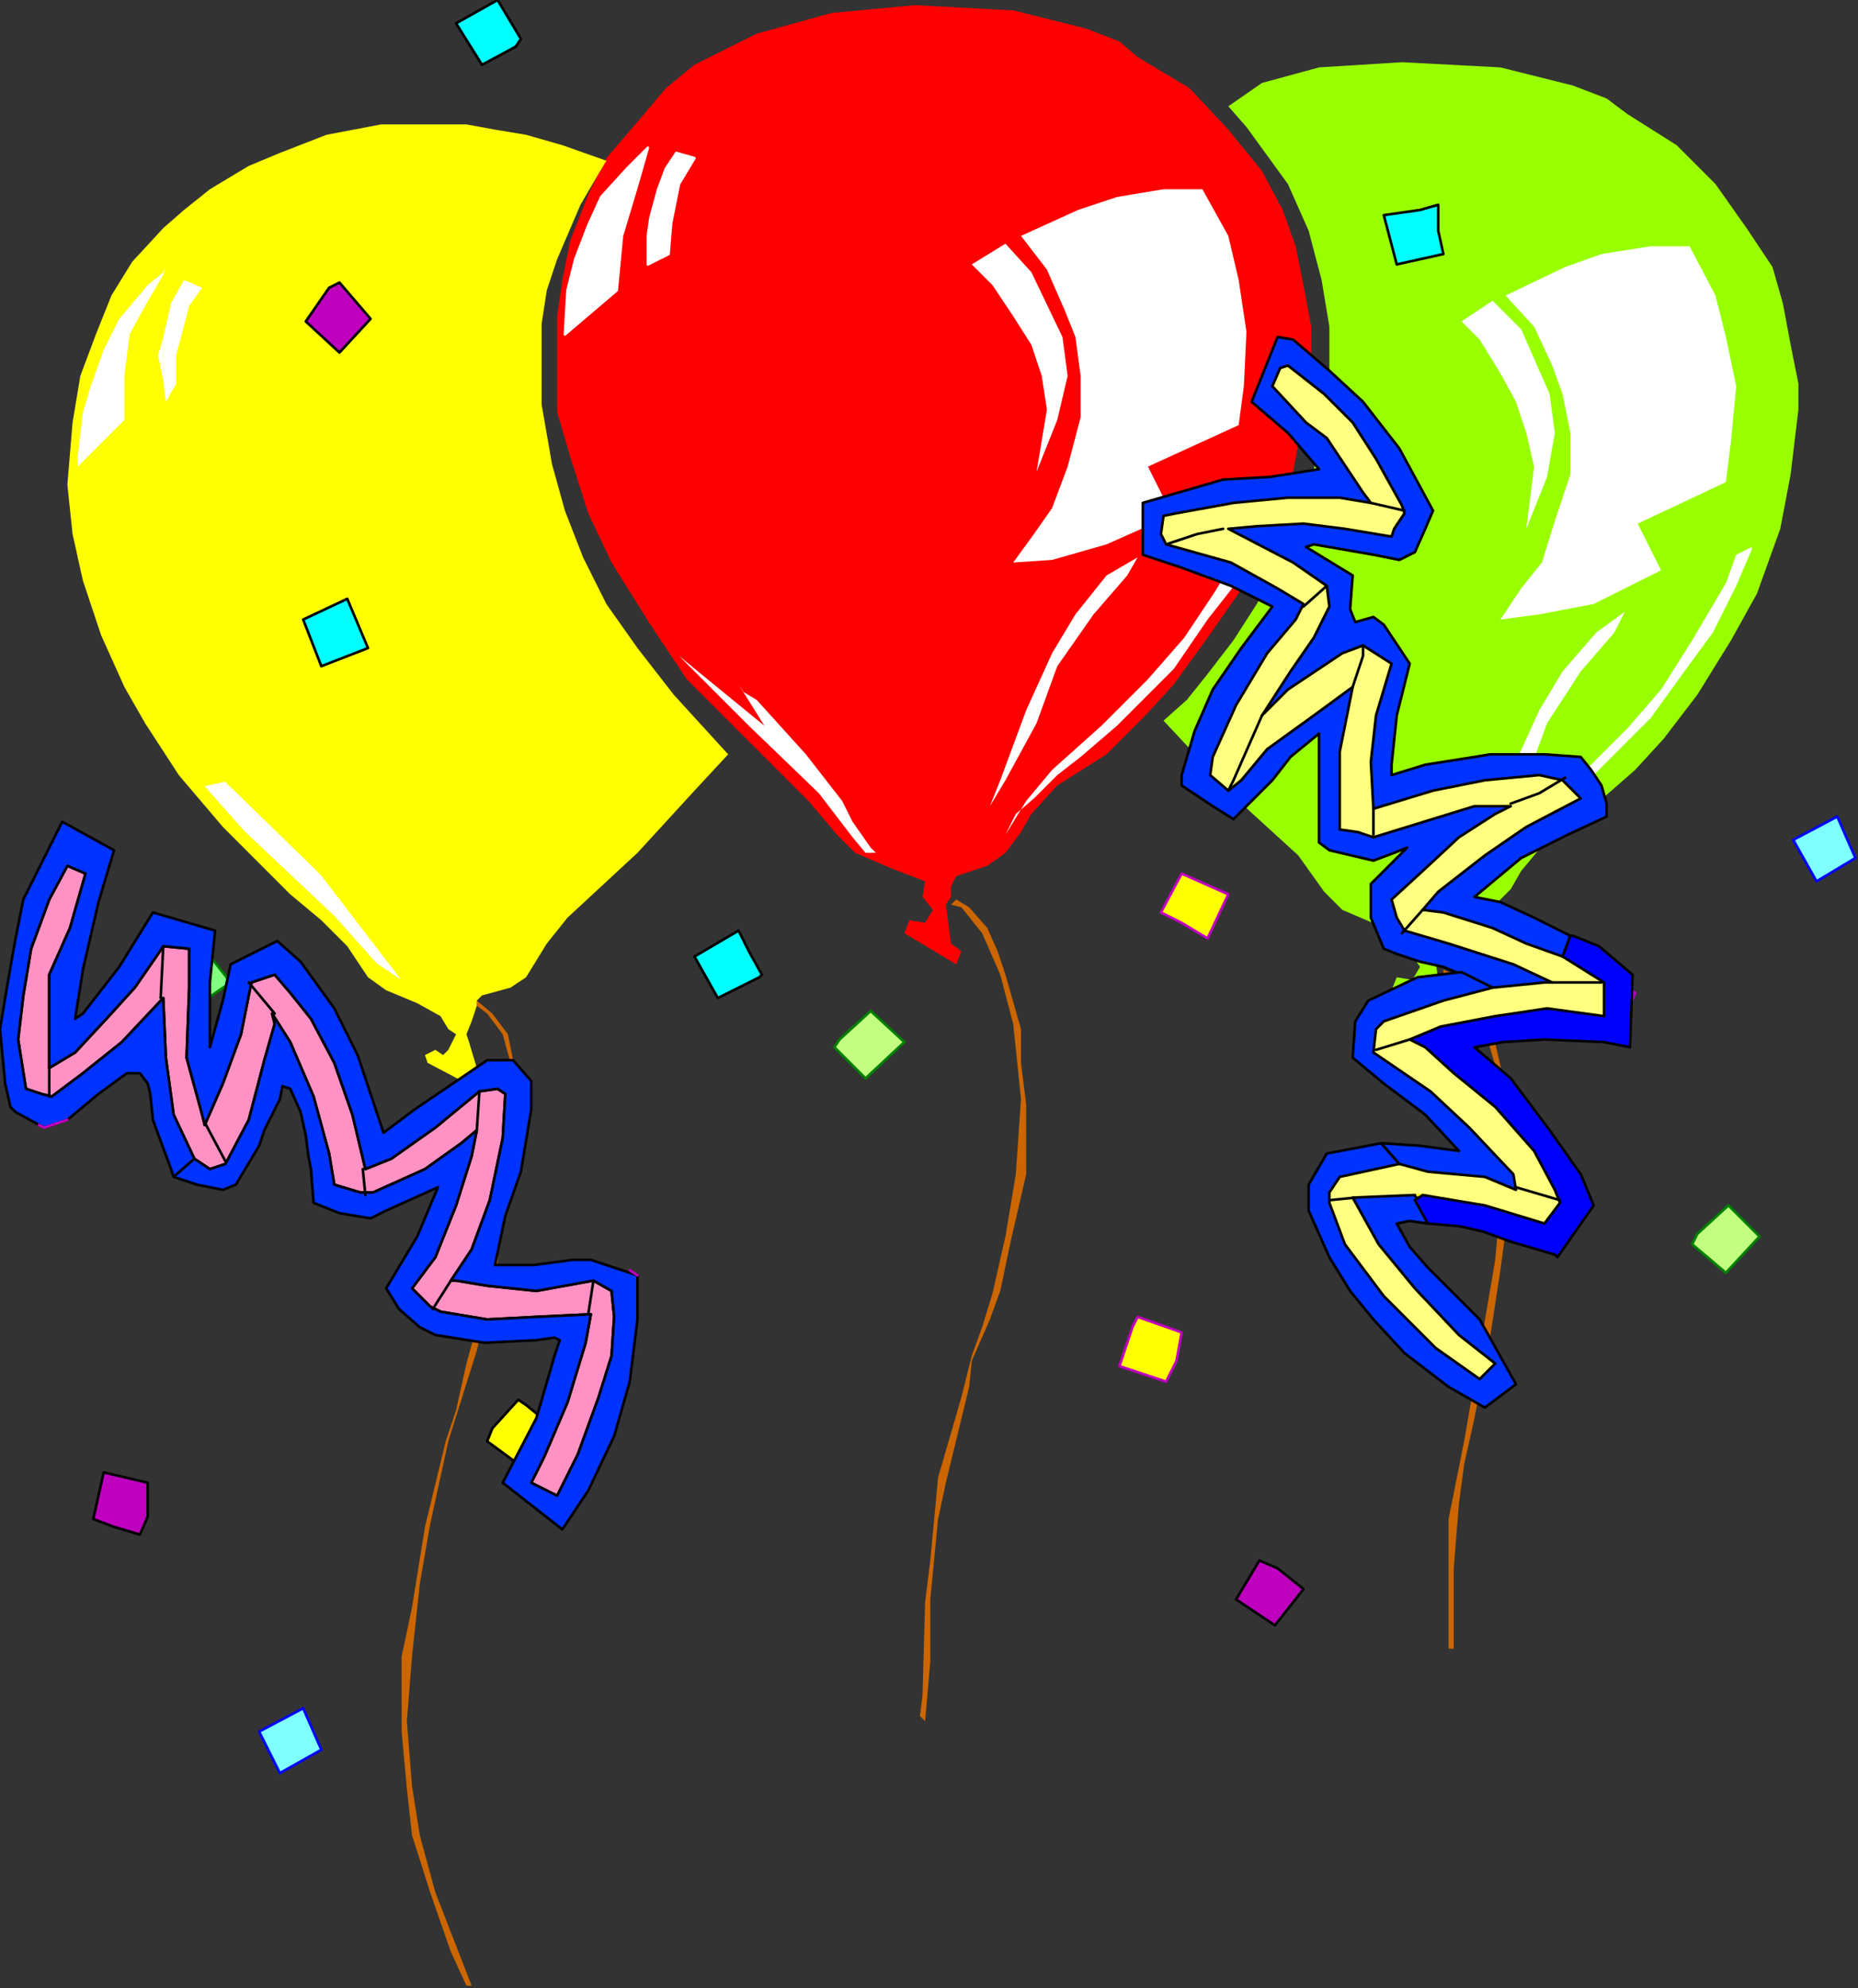 <?xml version="1.0" encoding="UTF-8" standalone="no"?>
<svg
   xmlns:dc="http://purl.org/dc/elements/1.1/"
   xmlns:cc="http://creativecommons.org/ns#"
   xmlns:rdf="http://www.w3.org/1999/02/22-rdf-syntax-ns#"
   xmlns:svg="http://www.w3.org/2000/svg"
   xmlns="http://www.w3.org/2000/svg"
   xmlns:sodipodi="http://sodipodi.sourceforge.net/DTD/sodipodi-0.dtd"
   xmlns:inkscape="http://www.inkscape.org/namespaces/inkscape"
   version="1.0"
   width="189.706mm"
   height="202.935mm"
   id="svg145"
   sodipodi:docname="SPCOC031.WMF">
  <rect width="100%" height="100%" fill="#333333" stroke="none"/>
  <sodipodi:namedview
     pagecolor="#ffffff"
     bordercolor="#666666"
     borderopacity="1"
     objecttolerance="10"
     gridtolerance="10"
     guidetolerance="10"
     inkscape:pageopacity="0"
     inkscape:pageshadow="2"
     inkscape:window-width="640"
     inkscape:window-height="480"
     id="namedview147" />
  <defs
     id="defs3">
    <pattern
       id="WMFhbasepattern"
       patternUnits="userSpaceOnUse"
       width="6"
       height="6"
       x="0"
       y="0" />
  </defs>
  <path
     style="fill:none;stroke:none;"
     d="  M -1,769   L -1,769   L -1,769   L -1,769   z "
     id="path5" />
  <path
     style="fill:#99ff00;fill-rule:evenodd;fill-opacity:1;stroke:none;"
     d="  M 691,183   L 687,204   L 678,229   L 668,247   L 655,268   L 642,285   L 631,297   L 615,311   L 597,324   L 587,336   L 583,343   L 576,350   L 569,355   L 557,359   L 556,364   L 556,367   L 554,371   L 556,385   L 560,388   L 558,393   L 537,382   L 539,377   L 545,378   L 548,373   L 544,367   L 545,361   L 532,357   L 518,351   L 511,344   L 501,330   L 478,309   L 449,278   L 458,270   L 466,260   L 476,247   L 485,233   L 493,218   L 501,200   L 507,181   L 511,161   L 513,144   L 513,126   L 510,108   L 505,89   L 497,71   L 489,60   L 481,49   L 474,41   L 487,32   L 509,26   L 541,24   L 579,26   L 607,33   L 620,38   L 628,44   L 647,56   L 662,71   L 674,88   L 684,103   L 688,117   L 691,133   L 694,148   L 694,158   L 691,183  z "
     id="path7" />
  <path
     style="fill:#cc6600;fill-rule:evenodd;fill-opacity:1;stroke:none;"
     d="  M 192,487   L 184,521   L 173,556   L 166,588   L 162,611   L 159,639   L 157,664   L 159,689   L 162,708   L 168,730   L 182,766   L 180,766   L 174,753   L 166,730   L 159,708   L 157,690   L 155,668   L 155,639   L 159,620   L 164,589   L 172,556   L 176,544   L 180,526   L 185,508   L 190,477   L 198,426   L 197,410   L 194,399   L 188,391   L 184,388   L 184,386   L 190,391   L 196,399   L 198,409   L 199,426   L 198,445   L 194,466   L 192,487  z "
     id="path9" />
  <path
     style="fill:#cc6600;fill-rule:evenodd;fill-opacity:1;stroke:none;"
     d="  M 355,662   L 356,654   L 357,618   L 359,602   L 362,570   L 371,539   L 375,523   L 379,512   L 383,499   L 388,477   L 392,453   L 394,424   L 391,395   L 386,376   L 379,360   L 371,350   L 367,349   L 369,347   L 374,350   L 381,358   L 385,367   L 388,376   L 394,397   L 394,410   L 396,426   L 396,453   L 390,479   L 386,498   L 382,509   L 375,525   L 374,535   L 365,572   L 362,586   L 359,617   L 359,641   L 357,664   L 355,662  z "
     id="path11" />
  <path
     style="fill:#cc6600;fill-rule:evenodd;fill-opacity:1;stroke:none;"
     d="  M 577,486   L 580,453   L 579,428   L 577,411   L 572,394   L 567,384   L 561,378   L 557,376   L 557,374   L 563,377   L 570,384   L 575,394   L 579,411   L 582,428   L 583,455   L 581,475   L 579,490   L 575,516   L 569,547   L 565,565   L 563,580   L 561,605   L 561,636   L 559,636   L 559,586   L 565,556   L 569,533   L 577,486  z "
     id="path13" />
  <path
     style="fill:#ff0000;fill-rule:evenodd;fill-opacity:1;stroke:none;"
     d="  M 503,161   L 499,182   L 491,207   L 480,226   L 466,246   L 453,264   L 442,276   L 427,291   L 408,303   L 398,314   L 394,321   L 388,329   L 381,334   L 369,338   L 367,342   L 367,346   L 365,349   L 367,364   L 371,367   L 369,372   L 349,360   L 351,355   L 357,356   L 360,351   L 356,346   L 357,340   L 344,335   L 330,329   L 323,322   L 312,309   L 290,287   L 265,262   L 251,241   L 236,217   L 227,198   L 220,176   L 215,159   L 215,145   L 215,122   L 217,108   L 220,93   L 227,75   L 234,61   L 246,47   L 257,34   L 268,25   L 292,13   L 321,5   L 353,2   L 391,4   L 419,11   L 432,16   L 439,22   L 459,34   L 474,50   L 487,66   L 495,81   L 500,95   L 503,110   L 506,126   L 506,136   L 503,161  z "
     id="path15" />
  <path
     style="fill:#ffff00;fill-rule:evenodd;fill-opacity:1;stroke:none;"
     d="  M 161,387   L 149,382   L 142,377   L 134,365   L 124,355   L 112,345   L 86,319   L 69,299   L 56,279   L 48,265   L 39,245   L 32,224   L 28,206   L 26,187   L 28,163   L 31,145   L 37,129   L 43,114   L 51,101   L 63,88   L 71,81   L 81,73   L 96,64   L 108,59   L 126,52   L 147,48   L 180,48   L 191,50   L 203,52   L 217,56   L 234,62   L 231,67   L 224,79   L 215,100   L 211,112   L 209,125   L 209,156   L 213,179   L 218,197   L 225,215   L 234,233   L 246,250   L 260,268   L 281,291   L 268,305   L 246,329   L 219,354   L 211,364   L 203,377   L 197,381   L 186,384   L 184,386   L 184,388   L 182,394   L 180,399   L 181,402   L 184,412   L 187,415   L 188,418   L 184,420   L 165,410   L 164,407   L 168,405   L 171,407   L 173,405   L 176,399   L 173,397   L 170,392   L 161,387  z "
     id="path17" />
  <path
     style="fill:#ffffff;fill-rule:evenodd;fill-opacity:1;stroke:none;"
     d="  M 63,130   L 63,147   L 64,155   L 68,148   L 68,137   L 73,118   L 78,111   L 71,108   L 66,117   L 63,130  z "
     id="path19" />
  <path
     style="fill:#ffffff;fill-rule:evenodd;fill-opacity:1;stroke:none;"
     d="  M 63,105   L 63,106   L 64,103   L 63,105  z "
     id="path21" />
  <path
     style="fill:#ffffff;fill-rule:evenodd;fill-opacity:1;stroke:none;"
     d="  M 63,106   L 63,105   L 57,110   L 46,123   L 40,135   L 35,149   L 32,159   L 30,176   L 30,180   L 48,162   L 48,145   L 50,129   L 56,118   L 63,106  z "
     id="path23" />
  <path
     style="fill:#ffffff;fill-rule:evenodd;fill-opacity:1;stroke:none;"
     d="  M 63,147   L 63,130   L 61,137   L 63,147  z "
     id="path25" />
  <path
     style="fill:#ffffff;fill-rule:evenodd;fill-opacity:1;stroke:none;"
     d="  M 571,131   L 579,144   L 585,155   L 589,167   L 592,180   L 589,204   L 597,184   L 600,167   L 598,152   L 587,127   L 576,116   L 564,124   L 571,131  z "
     id="path27" />
  <path
     style="fill:#ffffff;fill-rule:evenodd;fill-opacity:1;stroke:none;"
     d="  M 616,244   L 603,259   L 594,274   L 584,296   L 574,323   L 570,334   L 576,323   L 589,301   L 597,279   L 610,259   L 623,244   L 627,236   L 616,244  z "
     id="path29" />
  <path
     style="fill:#ffffff;fill-rule:evenodd;fill-opacity:1;stroke:none;"
     d="  M 670,214   L 666,225   L 653,247   L 641,266   L 628,281   L 609,300   L 589,316   L 579,328   L 572,341   L 576,333   L 583,327   L 593,317   L 601,311   L 614,300   L 637,277   L 650,259   L 661,244   L 670,226   L 676,212   L 676,211   L 670,214  z "
     id="path31" />
  <path
     style="fill:#ffffff;fill-rule:evenodd;fill-opacity:1;stroke:none;"
     d="  M 666,186   L 632,202   L 641,220   L 633,224   L 615,233   L 594,237   L 579,239   L 587,227   L 595,217   L 600,201   L 606,183   L 606,167   L 603,152   L 599,141   L 592,126   L 581,114   L 604,103   L 618,98   L 637,95   L 652,95   L 662,114   L 666,130   L 670,149   L 668,170   L 666,186  z "
     id="path33" />
  <path
     style="fill:#ffffff;fill-rule:evenodd;fill-opacity:1;stroke:none;"
     d="  M 261,59   L 257,65   L 254,73   L 251,84   L 250,91   L 250,102   L 258,98   L 259,86   L 262,71   L 268,61   L 261,59  z "
     id="path35" />
  <path
     style="fill:#ffffff;fill-rule:evenodd;fill-opacity:1;stroke:none;"
     d="  M 250,57   L 242,65   L 232,76   L 227,87   L 222,100   L 219,112   L 218,129   L 238,112   L 240,91   L 246,71   L 250,57  z "
     id="path37" />
  <path
     style="fill:none;stroke:#ffffff;stroke-width:1px;stroke-linecap:round;stroke-linejoin:round;stroke-miterlimit:4;stroke-dasharray:none;stroke-opacity:1;"
     d="  M 261,59   L 257,65   L 254,73   L 251,84   L 250,91   L 250,102   L 258,98   L 259,86   L 262,71   L 268,61   L 261,59  "
     id="path39" />
  <path
     style="fill:none;stroke:#ffffff;stroke-width:1px;stroke-linecap:round;stroke-linejoin:round;stroke-miterlimit:4;stroke-dasharray:none;stroke-opacity:1;"
     d="  M 250,57   L 242,65   L 232,76   L 227,87   L 222,100   L 219,112   L 218,129   L 238,112   L 240,91   L 246,71   L 250,57  "
     id="path41" />
  <path
     style="fill:#ffffff;fill-rule:evenodd;fill-opacity:1;stroke:none;"
     d="  M 338,329   L 336,327   L 329,317   L 325,309   L 311,291   L 292,270   L 287,267   L 285,264   L 295,280   L 284,271   L 262,253   L 289,280   L 316,306   L 329,323   L 334,329   L 338,329  z "
     id="path43" />
  <path
     style="fill:#ffffff;fill-rule:evenodd;fill-opacity:1;stroke:none;"
     d="  M 478,164   L 443,180   L 452,198   L 445,202   L 427,210   L 406,216   L 391,217   L 399,206   L 406,196   L 412,180   L 417,161   L 417,145   L 415,130   L 411,120   L 404,104   L 394,91   L 416,81   L 431,76   L 449,73   L 464,73   L 474,91   L 478,108   L 481,128   L 480,149   L 478,164  z "
     id="path45" />
  <path
     style="fill:#ffffff;fill-rule:evenodd;fill-opacity:1;stroke:none;"
     d="  M 383,110   L 391,122   L 398,133   L 402,145   L 404,158   L 400,182   L 408,162   L 412,145   L 410,130   L 398,105   L 388,94   L 375,102   L 383,110  z "
     id="path47" />
  <path
     style="fill:#ffffff;fill-rule:evenodd;fill-opacity:1;stroke:none;"
     d="  M 427,222   L 415,237   L 406,252   L 396,274   L 386,301   L 382,311   L 388,301   L 400,279   L 408,257   L 422,237   L 435,222   L 439,215   L 427,222  z "
     id="path49" />
  <path
     style="fill:#ffffff;fill-rule:evenodd;fill-opacity:1;stroke:none;"
     d="  M 487,196   L 482,206   L 469,228   L 457,246   L 443,262   L 425,280   L 406,297   L 396,309   L 388,322   L 392,314   L 399,308   L 408,299   L 417,292   L 431,280   L 453,258   L 466,239   L 477,225   L 487,206   L 491,193   L 491,192   L 487,196  z "
     id="path51" />
  <path
     style="fill:#ffffff;fill-rule:evenodd;fill-opacity:1;stroke:#ffff00;stroke-width:1px;stroke-linecap:round;stroke-linejoin:round;stroke-miterlimit:4;stroke-dasharray:none;stroke-opacity:1;"
     d="  M 124,337   L 87,301   L 78,303   L 94,321   L 129,354   L 145,372   L 157,380   L 124,337  z "
     id="path53" />
  <path
     style="fill:#00ffff;fill-rule:evenodd;fill-opacity:1;stroke:#000000;stroke-width:1px;stroke-linecap:round;stroke-linejoin:round;stroke-miterlimit:4;stroke-dasharray:none;stroke-opacity:1;"
     d="  M 557,98   L 555,89   L 555,79   L 548,81   L 534,83   L 539,102   L 557,98  z "
     id="path55" />
  <path
     style="fill:#ffff00;fill-rule:evenodd;fill-opacity:1;stroke:#bf00bf;stroke-width:1px;stroke-linecap:round;stroke-linejoin:round;stroke-miterlimit:4;stroke-dasharray:none;stroke-opacity:1;"
     d="  M 474,345   L 466,362   L 456,356   L 448,352   L 456,337   L 474,345  z "
     id="path57" />
  <path
     style="fill:#bf00bf;fill-rule:evenodd;fill-opacity:1;stroke:#000000;stroke-width:1px;stroke-linecap:round;stroke-linejoin:round;stroke-miterlimit:4;stroke-dasharray:none;stroke-opacity:1;"
     d="  M 36,586   L 40,568   L 57,572   L 57,585   L 54,592   L 44,589   L 36,586  z "
     id="path59" />
  <path
     style="fill:#bf00bf;fill-rule:evenodd;fill-opacity:1;stroke:#000000;stroke-width:1px;stroke-linecap:round;stroke-linejoin:round;stroke-miterlimit:4;stroke-dasharray:none;stroke-opacity:1;"
     d="  M 143,123   L 131,136   L 118,124   L 127,111   L 131,109   L 143,123  z "
     id="path61" />
  <path
     style="fill:#00ffff;fill-rule:evenodd;fill-opacity:1;stroke:#bf00bf;stroke-width:1px;stroke-linecap:round;stroke-linejoin:round;stroke-miterlimit:4;stroke-dasharray:none;stroke-opacity:1;"
     d="  M 631,383   L 625,397   L 622,401   L 606,392   L 612,375   L 631,383  z "
     id="path63" />
  <path
     style="fill:#ffff00;fill-rule:evenodd;fill-opacity:1;stroke:#bf00bf;stroke-width:1px;stroke-linecap:round;stroke-linejoin:round;stroke-miterlimit:4;stroke-dasharray:none;stroke-opacity:1;"
     d="  M 450,533   L 454,525   L 456,514   L 439,508   L 437,512   L 432,527   L 441,530   L 450,533  z "
     id="path65" />
  <path
     style="fill:#80ff80;fill-rule:evenodd;fill-opacity:1;stroke:#018001;stroke-width:1px;stroke-linecap:round;stroke-linejoin:round;stroke-miterlimit:4;stroke-dasharray:none;stroke-opacity:1;"
     d="  M 78,365   L 63,375   L 73,390   L 89,379   L 78,365  z "
     id="path67" />
  <path
     style="fill:#ffff00;fill-rule:evenodd;fill-opacity:1;stroke:#000000;stroke-width:1px;stroke-linecap:round;stroke-linejoin:round;stroke-miterlimit:4;stroke-dasharray:none;stroke-opacity:1;"
     d="  M 214,551   L 203,567   L 188,556   L 190,551   L 200,540   L 203,542   L 214,551  z "
     id="path69" />
  <path
     style="fill:#00ffff;fill-rule:evenodd;fill-opacity:1;stroke:#000000;stroke-width:1px;stroke-linecap:round;stroke-linejoin:round;stroke-miterlimit:4;stroke-dasharray:none;stroke-opacity:1;"
     d="  M 117,239   L 124,257   L 142,250   L 134,231   L 117,239  z "
     id="path71" />
  <path
     style="fill:#00ffff;fill-rule:evenodd;fill-opacity:1;stroke:#000000;stroke-width:1px;stroke-linecap:round;stroke-linejoin:round;stroke-miterlimit:4;stroke-dasharray:none;stroke-opacity:1;"
     d="  M 192,0   L 201,15   L 199,18   L 186,25   L 176,9   L 192,0  z "
     id="path73" />
  <path
     style="fill:#00ffff;fill-rule:evenodd;fill-opacity:1;stroke:#000000;stroke-width:1px;stroke-linecap:round;stroke-linejoin:round;stroke-miterlimit:4;stroke-dasharray:none;stroke-opacity:1;"
     d="  M 294,376   L 293,377   L 277,385   L 268,369   L 285,359   L 289,367   L 294,376  z "
     id="path75" />
  <path
     style="fill:#80ffff;fill-rule:evenodd;fill-opacity:1;stroke:#0000ff;stroke-width:1px;stroke-linecap:round;stroke-linejoin:round;stroke-miterlimit:4;stroke-dasharray:none;stroke-opacity:1;"
     d="  M 716,331   L 701,340   L 692,324   L 709,315   L 716,331  z "
     id="path77" />
  <path
     style="fill:#80ffff;fill-rule:evenodd;fill-opacity:1;stroke:#0000ff;stroke-width:1px;stroke-linecap:round;stroke-linejoin:round;stroke-miterlimit:4;stroke-dasharray:none;stroke-opacity:1;"
     d="  M 124,675   L 108,684   L 100,668   L 117,659   L 124,675  z "
     id="path79" />
  <path
     style="fill:#ffff80;fill-rule:evenodd;fill-opacity:1;stroke:#ffff00;stroke-width:1px;stroke-linecap:round;stroke-linejoin:round;stroke-miterlimit:4;stroke-dasharray:none;stroke-opacity:1;"
     d="  M 540,449   L 551,452   L 573,454   L 585,459   L 584,453   L 567,435   L 552,421   L 530,406   L 531,397   L 534,394   L 557,386   L 576,381   L 596,379   L 599,379   L 584,372   L 559,364   L 542,359   L 539,354   L 537,347   L 549,336   L 563,323   L 577,314   L 583,311   L 569,311   L 556,315   L 530,323   L 524,321   L 517,320   L 517,310   L 517,290   L 522,265   L 507,276   L 489,289   L 479,301   L 474,305   L 467,299   L 468,292   L 477,272   L 489,252   L 500,239   L 503,233   L 493,227   L 475,217   L 450,210   L 448,206   L 449,199   L 454,198   L 476,194   L 497,192   L 517,192   L 529,194   L 526,190   L 512,169   L 504,163   L 491,149   L 494,142   L 497,141   L 511,152   L 522,163   L 531,177   L 541,195   L 542,198   L 538,204   L 537,207   L 519,204   L 503,202   L 485,203   L 474,204   L 499,217   L 512,226   L 513,234   L 507,246   L 498,259   L 487,276   L 497,266   L 518,252   L 526,249   L 537,256   L 531,276   L 529,294   L 530,312   L 553,305   L 573,301   L 594,299   L 603,301   L 610,308   L 589,319   L 573,330   L 557,343   L 549,351   L 557,352   L 576,358   L 589,364   L 603,369   L 619,379   L 619,392   L 597,389   L 577,392   L 556,396   L 544,401   L 550,404   L 561,414   L 577,427   L 592,444   L 600,459   L 602,464   L 596,472   L 573,465   L 549,461   L 524,462   L 524,464   L 532,480   L 546,497   L 563,515   L 577,526   L 571,532   L 554,520   L 534,500   L 519,480   L 513,464   L 513,460   L 517,454   L 540,449  z "
     id="path81" />
  <path
     style="fill:#0033ff;fill-rule:evenodd;fill-opacity:1;stroke:#000000;stroke-width:1px;stroke-linecap:round;stroke-linejoin:round;stroke-miterlimit:4;stroke-dasharray:none;stroke-opacity:1;"
     d="  M 555,344   L 573,330   L 589,319   L 610,308   L 603,301   L 594,299   L 573,301   L 553,305   L 530,312   L 529,294   L 531,276   L 537,256   L 526,249   L 518,252   L 497,266   L 487,276   L 498,259   L 507,246   L 513,234   L 512,226   L 499,217   L 474,204   L 485,203   L 503,202   L 519,204   L 537,207   L 538,204   L 542,198   L 541,195   L 531,177   L 522,163   L 511,152   L 497,141   L 494,142   L 491,149   L 504,163   L 512,169   L 526,190   L 529,194   L 517,192   L 497,192   L 476,194   L 454,198   L 449,199   L 448,206   L 450,210   L 475,217   L 493,227   L 503,233   L 500,239   L 489,252   L 477,272   L 468,292   L 467,299   L 474,305   L 479,301   L 489,289   L 507,276   L 522,265   L 517,290   L 517,310   L 517,320   L 524,321   L 530,323   L 556,315   L 569,311   L 583,311   L 577,314   L 563,323   L 549,336   L 537,347   L 539,354   L 542,359   L 559,364   L 584,372   L 599,379   L 596,379   L 576,381   L 557,373   L 548,371   L 539,368   L 534,366   L 529,354   L 529,341   L 543,327   L 538,329   L 530,332   L 513,328   L 509,325   L 509,283   L 498,292   L 491,301   L 476,316   L 468,311   L 456,303   L 456,299   L 461,282   L 468,266   L 479,250   L 491,234   L 475,226   L 456,219   L 441,214   L 441,194   L 472,185   L 490,184   L 509,181   L 497,167   L 483,155   L 493,130   L 499,131   L 513,143   L 526,155   L 540,173   L 553,197   L 550,204   L 546,213   L 540,216   L 530,214   L 507,210   L 504,211   L 522,222   L 521,235   L 523,240   L 530,238   L 534,241   L 544,256   L 539,276   L 537,295   L 537,299   L 550,295   L 569,292   L 575,291   L 596,291   L 610,292   L 614,297   L 618,303   L 620,310   L 620,315   L 605,322   L 587,331   L 569,346   L 579,348   L 592,354   L 606,361   L 603,369   L 589,364   L 576,358   L 557,352   L 549,351   L 555,344  z "
     id="path83" />
  <path
     style="fill:#0033ff;fill-rule:evenodd;fill-opacity:1;stroke:#000000;stroke-width:1px;stroke-linecap:round;stroke-linejoin:round;stroke-miterlimit:4;stroke-dasharray:none;stroke-opacity:1;"
     d="  M 544,471   L 539,472   L 544,481   L 551,489   L 561,499   L 571,509   L 585,534   L 573,543   L 559,535   L 542,522   L 530,509   L 521,498   L 513,485   L 505,467   L 505,457   L 512,445   L 533,441   L 540,449   L 517,454   L 513,460   L 513,464   L 519,480   L 534,500   L 554,520   L 571,532   L 577,526   L 563,515   L 546,497   L 532,480   L 522,462   L 546,461   L 551,472   L 544,471  z "
     id="path85" />
  <path
     style="fill:#0033ff;fill-rule:evenodd;fill-opacity:1;stroke:#000000;stroke-width:1px;stroke-linecap:round;stroke-linejoin:round;stroke-miterlimit:4;stroke-dasharray:none;stroke-opacity:1;"
     d="  M 576,381   L 557,386   L 534,394   L 531,397   L 530,406   L 552,421   L 567,435   L 584,453   L 585,459   L 573,454   L 551,452   L 540,449   L 533,441   L 548,442   L 563,444   L 550,430   L 534,418   L 522,408   L 523,394   L 528,386   L 547,377   L 564,375   L 576,381  z "
     id="path87" />
  <path
     style="fill:#0000ff;fill-rule:evenodd;fill-opacity:1;stroke:#000000;stroke-width:1px;stroke-linecap:round;stroke-linejoin:round;stroke-miterlimit:4;stroke-dasharray:none;stroke-opacity:1;"
     d="  M 607,361   L 617,365   L 630,376   L 629,404   L 619,402   L 596,401   L 580,402   L 569,404   L 583,416   L 598,436   L 610,453   L 615,465   L 601,485   L 600,484   L 583,479   L 572,475   L 563,473   L 551,472   L 546,463   L 549,461   L 573,465   L 596,472   L 602,464   L 600,459   L 592,444   L 577,427   L 561,414   L 550,404   L 544,401   L 556,396   L 577,392   L 597,389   L 619,392   L 619,379   L 603,369   L 606,361   L 607,361  z "
     id="path89" />
  <path
     style="fill:none;stroke:#000000;stroke-width:1px;stroke-linecap:round;stroke-linejoin:round;stroke-miterlimit:4;stroke-dasharray:none;stroke-opacity:1;"
     d="  M 530,312   L 530,322  "
     id="path91" />
  <path
     style="fill:none;stroke:#000000;stroke-width:1px;stroke-linecap:round;stroke-linejoin:round;stroke-miterlimit:4;stroke-dasharray:none;stroke-opacity:1;"
     d="  M 526,249   L 526,253   L 522,265  "
     id="path93" />
  <path
     style="fill:none;stroke:#000000;stroke-width:1px;stroke-linecap:round;stroke-linejoin:round;stroke-miterlimit:4;stroke-dasharray:none;stroke-opacity:1;"
     d="  M 512,226   L 503,234  "
     id="path95" />
  <path
     style="fill:none;stroke:#000000;stroke-width:1px;stroke-linecap:round;stroke-linejoin:round;stroke-miterlimit:4;stroke-dasharray:none;stroke-opacity:1;"
     d="  M 487,276   L 476,301   L 474,305  "
     id="path97" />
  <path
     style="fill:none;stroke:#000000;stroke-width:1px;stroke-linecap:round;stroke-linejoin:round;stroke-miterlimit:4;stroke-dasharray:none;stroke-opacity:1;"
     d="  M 544,401   L 531,405  "
     id="path99" />
  <path
     style="fill:none;stroke:#000000;stroke-width:1px;stroke-linecap:round;stroke-linejoin:round;stroke-miterlimit:4;stroke-dasharray:none;stroke-opacity:1;"
     d="  M 583,310   L 594,306   L 604,300  "
     id="path101" />
  <path
     style="fill:none;stroke:#000000;stroke-width:1px;stroke-linecap:round;stroke-linejoin:round;stroke-miterlimit:4;stroke-dasharray:none;stroke-opacity:1;"
     d="  M 599,379   L 618,379  "
     id="path103" />
  <path
     style="fill:none;stroke:#000000;stroke-width:1px;stroke-linecap:round;stroke-linejoin:round;stroke-miterlimit:4;stroke-dasharray:none;stroke-opacity:1;"
     d="  M 529,194   L 542,197  "
     id="path105" />
  <path
     style="fill:none;stroke:#000000;stroke-width:1px;stroke-linecap:round;stroke-linejoin:round;stroke-miterlimit:4;stroke-dasharray:none;stroke-opacity:1;"
     d="  M 472,204   L 462,206   L 450,210  "
     id="path107" />
  <path
     style="fill:none;stroke:#000000;stroke-width:1px;stroke-linecap:round;stroke-linejoin:round;stroke-miterlimit:4;stroke-dasharray:none;stroke-opacity:1;"
     d="  M 549,351   L 541,360  "
     id="path109" />
  <path
     style="fill:none;stroke:#000000;stroke-width:1px;stroke-linecap:round;stroke-linejoin:round;stroke-miterlimit:4;stroke-dasharray:none;stroke-opacity:1;"
     d="  M 585,458   L 602,463  "
     id="path111" />
  <path
     style="fill:none;stroke:#000000;stroke-width:1px;stroke-linecap:round;stroke-linejoin:round;stroke-miterlimit:4;stroke-dasharray:none;stroke-opacity:1;"
     d="  M 523,462   L 513,463  "
     id="path113" />
  <path
     style="fill:#ff91c4;fill-rule:evenodd;fill-opacity:1;stroke:#000000;stroke-width:1px;stroke-linecap:round;stroke-linejoin:round;stroke-miterlimit:4;stroke-dasharray:none;stroke-opacity:1;"
     d="  M 106,395   L 102,409   L 96,432   L 87,449   L 81,451   L 75,447   L 67,430   L 64,408   L 63,385   L 47,402   L 32,414   L 20,423   L 16,422   L 10,420   L 7,401   L 9,384   L 12,366   L 19,347   L 26,334   L 33,337   L 27,358   L 19,376   L 19,404   L 19,412   L 29,406   L 42,392   L 52,381   L 61,368   L 63,365   L 73,366   L 73,381   L 72,408   L 78,430   L 79,434   L 86,418   L 93,399   L 97,379   L 106,376   L 112,383   L 120,393   L 129,410   L 136,430   L 141,451   L 151,447   L 168,435   L 185,421   L 192,420   L 195,422   L 194,439   L 189,463   L 182,482   L 174,494   L 176,494   L 188,496   L 207,498   L 229,494   L 236,498   L 237,508   L 236,523   L 231,539   L 223,561   L 215,577   L 205,572   L 210,562   L 219,541   L 226,518   L 228,507   L 207,508   L 188,509   L 170,506   L 166,504   L 159,497   L 168,485   L 176,465   L 182,446   L 184,436   L 178,441   L 164,451   L 144,460   L 139,460   L 129,457   L 127,445   L 121,423   L 112,402   L 105,391   L 106,395  z "
     id="path115" />
  <path
     style="fill:#0033ff;fill-rule:evenodd;fill-opacity:1;stroke:#000000;stroke-width:1px;stroke-linecap:round;stroke-linejoin:round;stroke-miterlimit:4;stroke-dasharray:none;stroke-opacity:1;"
     d="  M 9,347   L 24,317   L 44,328   L 38,348   L 32,374   L 29,393   L 32,391   L 46,373   L 59,352   L 83,359   L 81,379   L 81,404   L 86,386   L 89,372   L 107,363   L 116,371   L 129,389   L 138,407   L 148,437   L 160,428   L 188,409   L 198,409   L 205,417   L 205,428   L 201,452   L 195,469   L 191,488   L 206,488   L 221,486   L 228,486   L 243,491   L 246,492   L 246,503   L 246,509   L 243,533   L 237,554   L 227,575   L 217,590   L 194,572   L 207,547   L 214,523   L 216,517   L 214,516   L 207,517   L 187,518   L 168,515   L 162,512   L 154,505   L 149,497   L 161,477   L 169,458   L 149,467   L 143,470   L 131,468   L 121,464   L 120,451   L 119,446   L 118,438   L 116,429   L 112,420   L 109,419   L 108,424   L 102,436   L 100,442   L 91,457   L 86,459   L 76,457   L 67,454   L 75,447   L 81,451   L 87,449   L 96,432   L 102,409   L 106,395   L 105,391   L 112,402   L 121,423   L 127,445   L 129,457   L 139,460   L 144,460   L 164,451   L 178,441   L 184,436   L 182,446   L 176,465   L 168,485   L 159,497   L 166,504   L 170,506   L 188,509   L 207,508   L 228,507   L 226,518   L 219,541   L 210,562   L 205,572   L 215,577   L 223,561   L 231,539   L 236,523   L 237,508   L 236,498   L 229,494   L 207,498   L 188,496   L 176,494   L 174,494   L 182,482   L 189,463   L 194,439   L 195,422   L 192,420   L 185,421   L 168,435   L 151,447   L 141,451   L 136,430   L 129,410   L 120,393   L 112,383   L 106,376   L 97,379   L 93,399   L 86,418   L 79,434   L 78,430   L 72,408   L 73,381   L 73,366   L 63,365   L 61,368   L 52,381   L 42,392   L 29,406   L 19,412   L 19,404   L 19,376   L 27,358   L 33,337   L 26,334   L 19,347   L 12,366   L 9,384   L 7,401   L 10,420   L 16,422   L 20,423   L 32,414   L 47,402   L 63,385   L 64,408   L 67,430   L 75,447   L 67,454   L 66,451   L 59,432   L 58,422   L 57,418   L 54,414   L 49,414   L 38,422   L 26,432   L 17,435   L 6,429   L 4,427   L 2,418   L 0,397   L 3,379   L 6,362   L 9,347  z "
     id="path117" />
  <path
     style="fill:none;stroke:#000000;stroke-width:1px;stroke-linecap:round;stroke-linejoin:round;stroke-miterlimit:4;stroke-dasharray:none;stroke-opacity:1;"
     d="  M 106,391   L 96,379  "
     id="path119" />
  <path
     style="fill:none;stroke:#000000;stroke-width:1px;stroke-linecap:round;stroke-linejoin:round;stroke-miterlimit:4;stroke-dasharray:none;stroke-opacity:1;"
     d="  M 174,494   L 167,505  "
     id="path121" />
  <path
     style="fill:none;stroke:#000000;stroke-width:1px;stroke-linecap:round;stroke-linejoin:round;stroke-miterlimit:4;stroke-dasharray:none;stroke-opacity:1;"
     d="  M 184,436   L 185,421  "
     id="path123" />
  <path
     style="fill:none;stroke:#000000;stroke-width:1px;stroke-linecap:round;stroke-linejoin:round;stroke-miterlimit:4;stroke-dasharray:none;stroke-opacity:1;"
     d="  M 140,451   L 141,461  "
     id="path125" />
  <path
     style="fill:none;stroke:#000000;stroke-width:1px;stroke-linecap:round;stroke-linejoin:round;stroke-miterlimit:4;stroke-dasharray:none;stroke-opacity:1;"
     d="  M 79,433   L 87,448  "
     id="path127" />
  <path
     style="fill:none;stroke:#000000;stroke-width:1px;stroke-linecap:round;stroke-linejoin:round;stroke-miterlimit:4;stroke-dasharray:none;stroke-opacity:1;"
     d="  M 63,365   L 62,385  "
     id="path129" />
  <path
     style="fill:none;stroke:#bf00bf;stroke-width:1px;stroke-linecap:round;stroke-linejoin:round;stroke-miterlimit:4;stroke-dasharray:none;stroke-opacity:1;"
     d="  M 243,490   L 246,492  "
     id="path131" />
  <path
     style="fill:none;stroke:#000000;stroke-width:1px;stroke-linecap:round;stroke-linejoin:round;stroke-miterlimit:4;stroke-dasharray:none;stroke-opacity:1;"
     d="  M 19,412   L 19,423  "
     id="path133" />
  <path
     style="fill:none;stroke:#bf00bf;stroke-width:1px;stroke-linecap:round;stroke-linejoin:round;stroke-miterlimit:4;stroke-dasharray:none;stroke-opacity:1;"
     d="  M 26,432   L 17,435   L 15,434  "
     id="path135" />
  <path
     style="fill:none;stroke:#000000;stroke-width:1px;stroke-linecap:round;stroke-linejoin:round;stroke-miterlimit:4;stroke-dasharray:none;stroke-opacity:1;"
     d="  M 227,507   L 229,494  "
     id="path137" />
  <path
     style="fill:#c2ff80;fill-rule:evenodd;fill-opacity:1;stroke:#018001;stroke-width:1px;stroke-linecap:round;stroke-linejoin:round;stroke-miterlimit:4;stroke-dasharray:none;stroke-opacity:1;"
     d="  M 336,390   L 324,401   L 322,404   L 334,416   L 349,402   L 336,390  z "
     id="path139" />
  <path
     style="fill:#c2ff80;fill-rule:evenodd;fill-opacity:1;stroke:#018001;stroke-width:1px;stroke-linecap:round;stroke-linejoin:round;stroke-miterlimit:4;stroke-dasharray:none;stroke-opacity:1;"
     d="  M 667,465   L 655,476   L 653,480   L 666,491   L 679,477   L 667,465  z "
     id="path141" />
  <path
     style="fill:#bf00bf;fill-rule:evenodd;fill-opacity:1;stroke:#000000;stroke-width:1px;stroke-linecap:round;stroke-linejoin:round;stroke-miterlimit:4;stroke-dasharray:none;stroke-opacity:1;"
     d="  M 503,613   L 492,627   L 477,617   L 486,602   L 493,605   L 503,613  z "
     id="path143" />
</svg>
